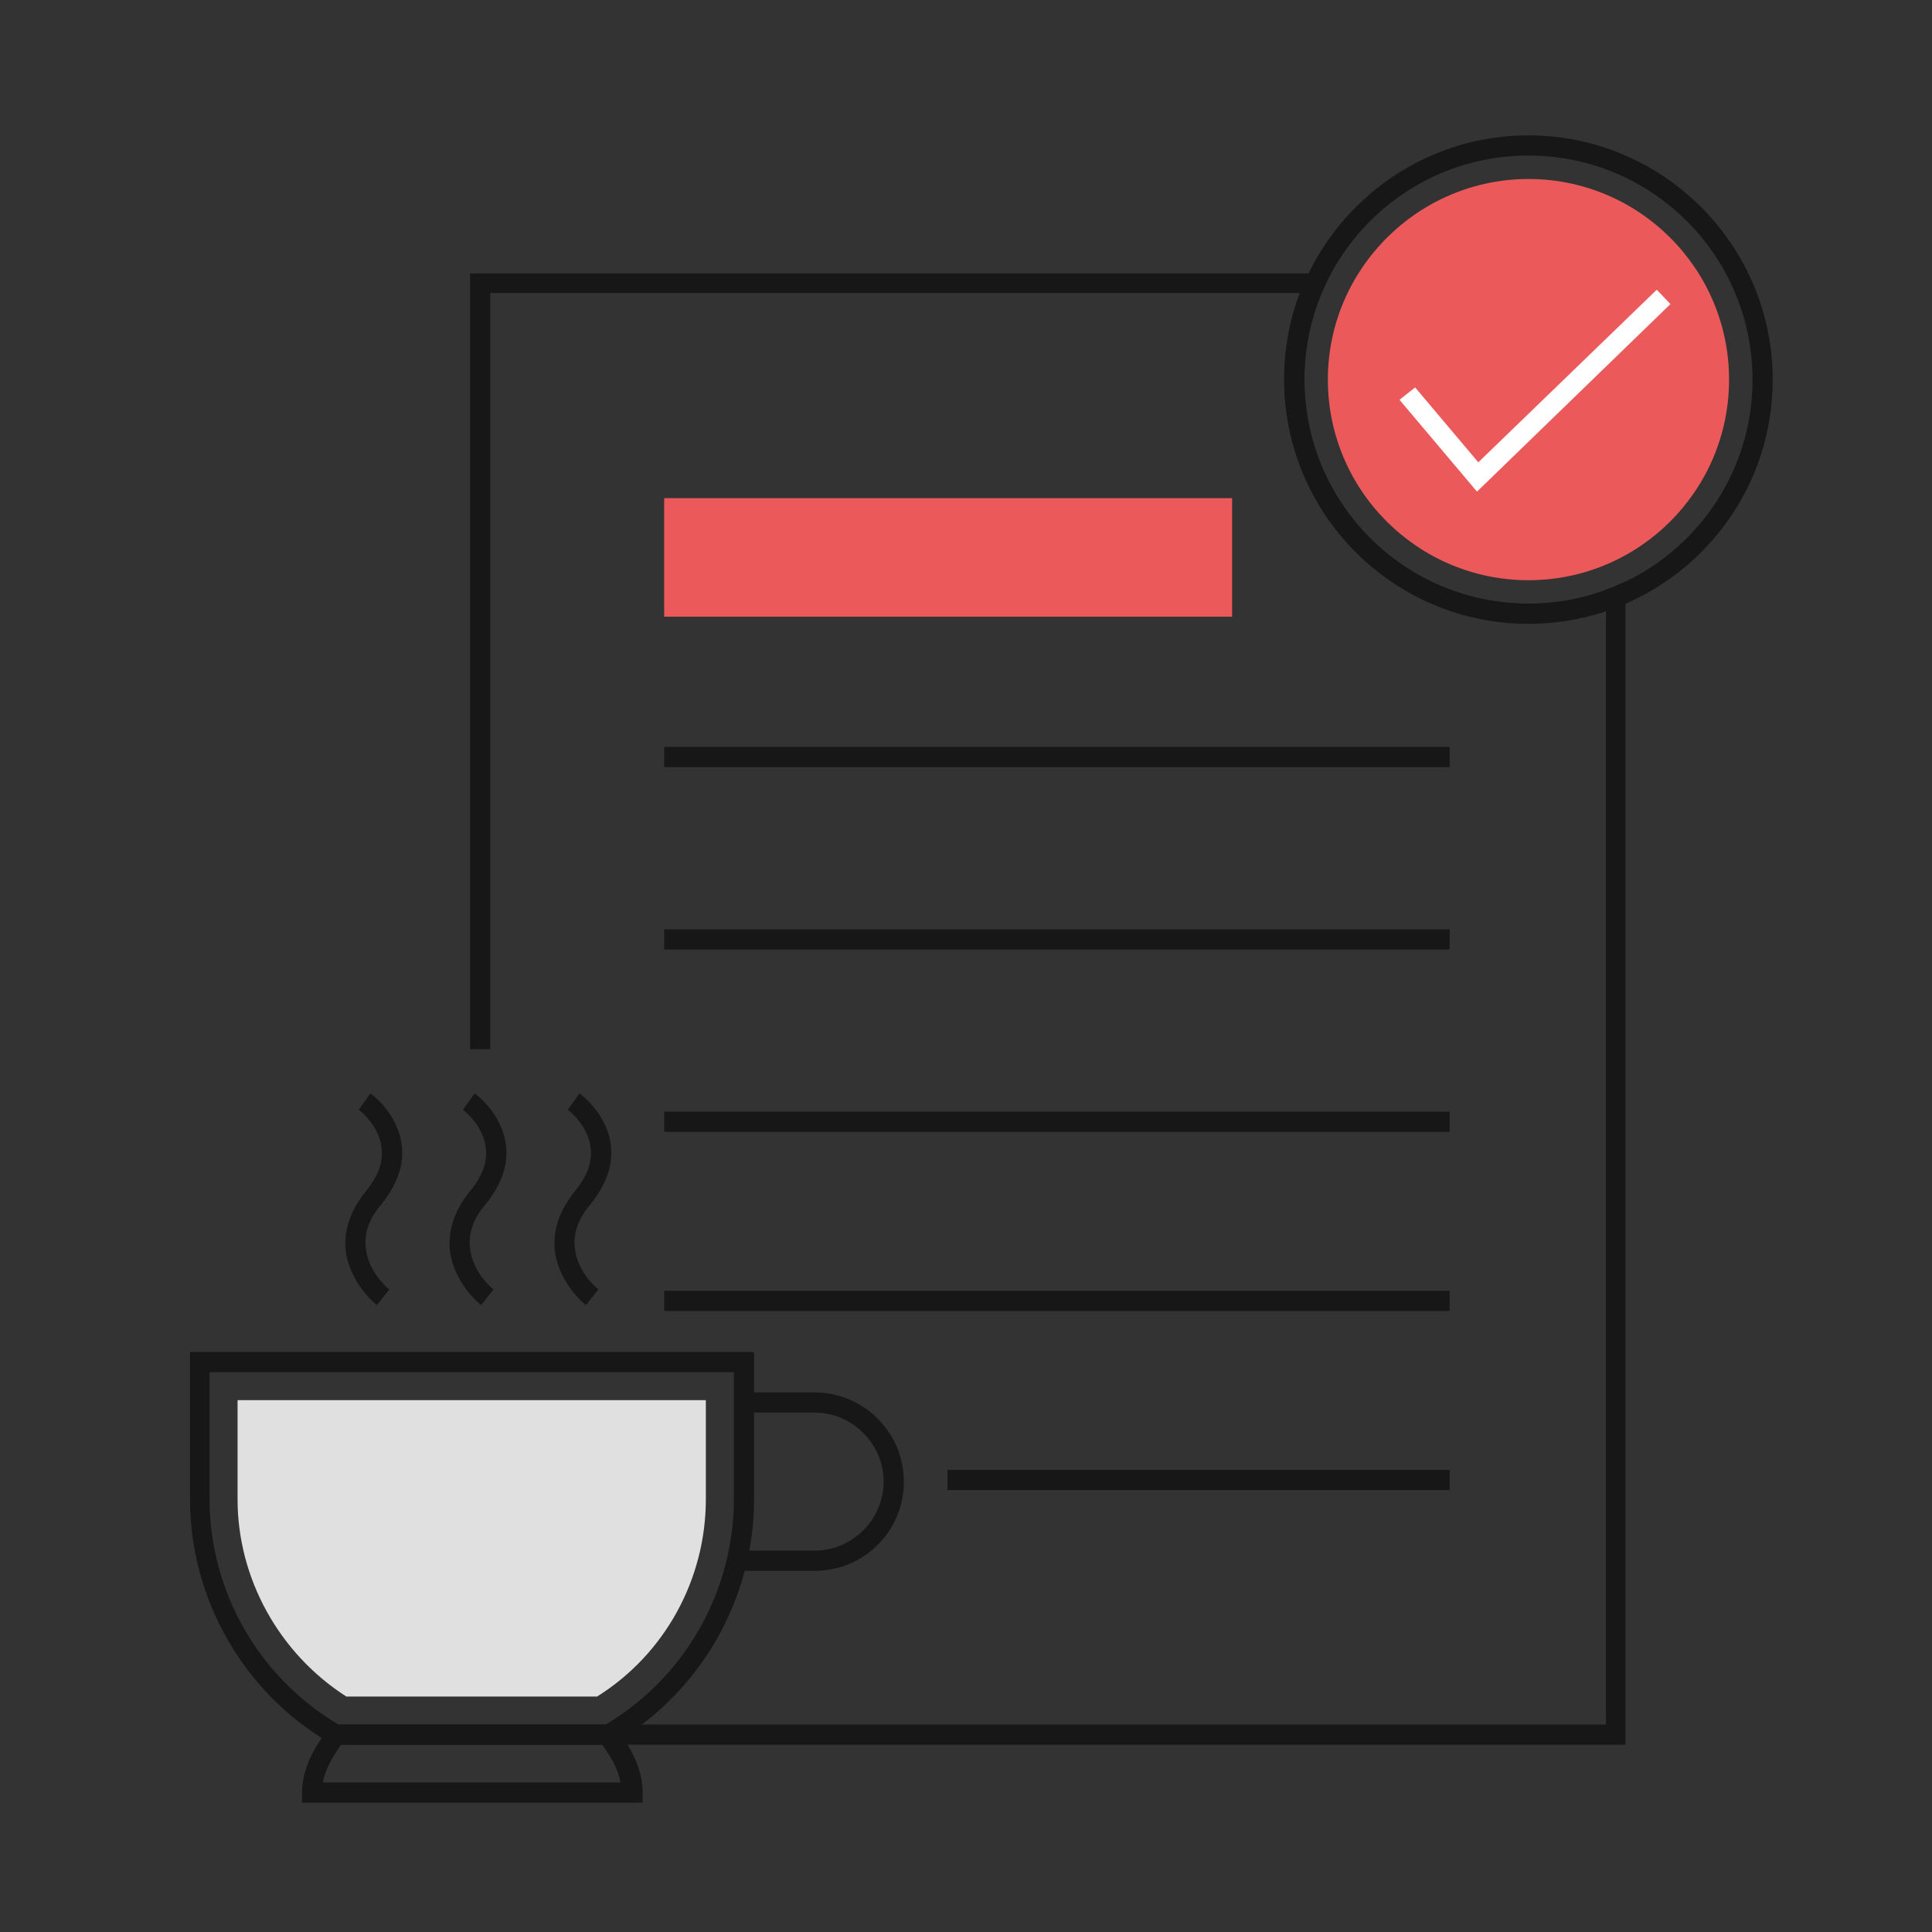 <?xml version="1.0" encoding="utf-8"?>
<!-- Generator: Adobe Illustrator 15.0.0, SVG Export Plug-In  -->
<!DOCTYPE svg PUBLIC "-//W3C//DTD SVG 1.1//EN" "http://www.w3.org/Graphics/SVG/1.1/DTD/svg11.dtd">
<svg version="1.1"
	 xmlns="http://www.w3.org/2000/svg" xmlns:xlink="http://www.w3.org/1999/xlink" xmlns:a="http://ns.adobe.com/AdobeSVGViewerExtensions/3.0/"
	 x="0px" y="0px" width="150px" height="150px" viewBox="-14.753 -10.509 150 150" enable-background="new -14.753 -10.509 150 150"
	 xml:space="preserve">
<rect x="-14.753" y="-10.509" width="150" height="150" fill="#333333" stroke="none"/>
<defs>
</defs>
<path fill="#171717" d="M32.667,124.953H11.125l-0.203-0.102C4.197,120.958,0,113.675,0,105.888V94.459h43.792v11.429
	c0,7.787-4.197,15.069-10.923,18.963L32.667,124.953z M11.529,123.384h20.733c6.169-3.641,9.961-10.366,9.961-17.496v-9.86H1.517
	v9.86C1.517,113.069,5.36,119.744,11.529,123.384z"/>
<path fill="#E0E0E0" d="M12.136,121.21c-5.208-3.338-8.445-9.153-8.445-15.322v-7.687h36.358v7.687
	c0,6.22-3.186,12.035-8.445,15.322H12.136z"/>
<path fill="#171717" d="M35.094,129.453H8.698v-0.759c0-2.073,1.163-3.792,1.972-4.904l0.252-0.354l0.455-0.051h21.542l0.253,0.354
	c0.809,1.163,1.972,2.832,1.972,4.955v0.759H35.094z M10.316,127.885h23.109c-0.202-1.112-0.809-2.073-1.416-2.933H11.731
	C11.125,125.812,10.518,126.773,10.316,127.885z M48.494,111.451h-5.512v-1.567h5.512c2.933,0,5.36-2.428,5.36-5.36
	s-2.427-5.36-5.36-5.36h-5.512v-1.567h5.512c3.793,0,6.928,3.085,6.928,6.928S52.337,111.451,48.494,111.451z M14.513,90.819
	c-0.101-0.05-2.124-1.719-2.427-4.247c-0.151-1.567,0.354-3.085,1.568-4.602c0.961-1.163,1.365-2.276,1.213-3.389
	c-0.202-1.77-1.77-2.933-1.77-2.933l0.91-1.264c0.101,0.05,2.124,1.566,2.427,3.994c0.202,1.567-0.354,3.085-1.568,4.602
	c-0.96,1.112-1.365,2.276-1.213,3.438c0.202,1.922,1.82,3.186,1.82,3.186L14.513,90.819z M22.604,90.819
	c-0.101-0.05-2.124-1.719-2.427-4.247c-0.152-1.567,0.354-3.136,1.568-4.602c0.96-1.163,1.365-2.276,1.213-3.389
	c-0.202-1.77-1.77-2.933-1.77-2.933l0.91-1.264c0.101,0.05,2.124,1.566,2.427,3.994c0.202,1.567-0.354,3.085-1.568,4.602
	c-0.96,1.112-1.365,2.276-1.213,3.438c0.202,1.922,1.82,3.186,1.82,3.186L22.604,90.819z M30.745,90.819
	c-0.101-0.05-2.124-1.719-2.427-4.247c-0.152-1.567,0.354-3.085,1.567-4.602c0.961-1.163,1.365-2.276,1.214-3.389
	c-0.203-1.77-1.77-2.933-1.77-2.933l0.91-1.264c0.101,0.05,2.124,1.566,2.427,3.994c0.202,1.567-0.354,3.085-1.567,4.602
	c-0.961,1.112-1.365,2.276-1.214,3.438c0.203,1.922,1.82,3.186,1.82,3.186L30.745,90.819L30.745,90.819z"/>
<path fill="#171717" d="M36.813,47.483h60.985v1.567H36.813V47.483z M36.813,61.642h60.985v1.568H36.813V61.642z M36.813,75.8
	h60.985v1.568H36.813V75.8z M36.813,89.707h60.985v1.567H36.813V89.707z M58.81,103.613h38.988v1.567H58.81V103.613z"/>
<path fill="#EC595A" d="M36.813,28.166h44.095v9.204H36.813V28.166z"/>
<path fill="#171717" d="M111.501,124.953H32.464v-1.568h77.469v-86.47c-1.921,0.658-3.944,0.961-6.018,0.961
	c-10.468,0-18.963-8.496-18.963-18.963c0-2.326,0.404-4.551,1.214-6.675H23.312v58.708h-1.567V10.72h66.8l-0.506,1.113
	c-1.012,2.225-1.518,4.652-1.518,7.13c0,9.607,7.788,17.395,17.396,17.395c2.275,0,4.45-0.404,6.473-1.264l1.062-0.455v90.314
	H111.501z"/>
<path fill="#171717" d="M103.916,37.926c-10.468,0-18.963-8.496-18.963-18.963C84.953,8.495,93.499,0,103.916,0
	s18.963,8.495,18.963,18.963C122.879,29.43,114.384,37.926,103.916,37.926z M103.916,1.567c-9.607,0-17.396,7.788-17.396,17.396
	c0,9.607,7.788,17.395,17.396,17.395c9.608,0,17.396-7.788,17.396-17.395C121.312,9.355,113.524,1.567,103.916,1.567z"/>
<path fill="#EC595A" d="M103.916,34.538c-8.597,0-15.574-6.979-15.574-15.575c0-8.597,7.028-15.575,15.574-15.575
	c8.597,0,15.575,6.978,15.575,15.575C119.491,27.559,112.513,34.538,103.916,34.538z"/>
<path fill="#FFFFFF" d="M99.921,27.661l-6.018-7.13l1.214-0.961l4.905,5.815l13.855-13.4l1.062,1.113L99.921,27.661z"/>
</svg>

